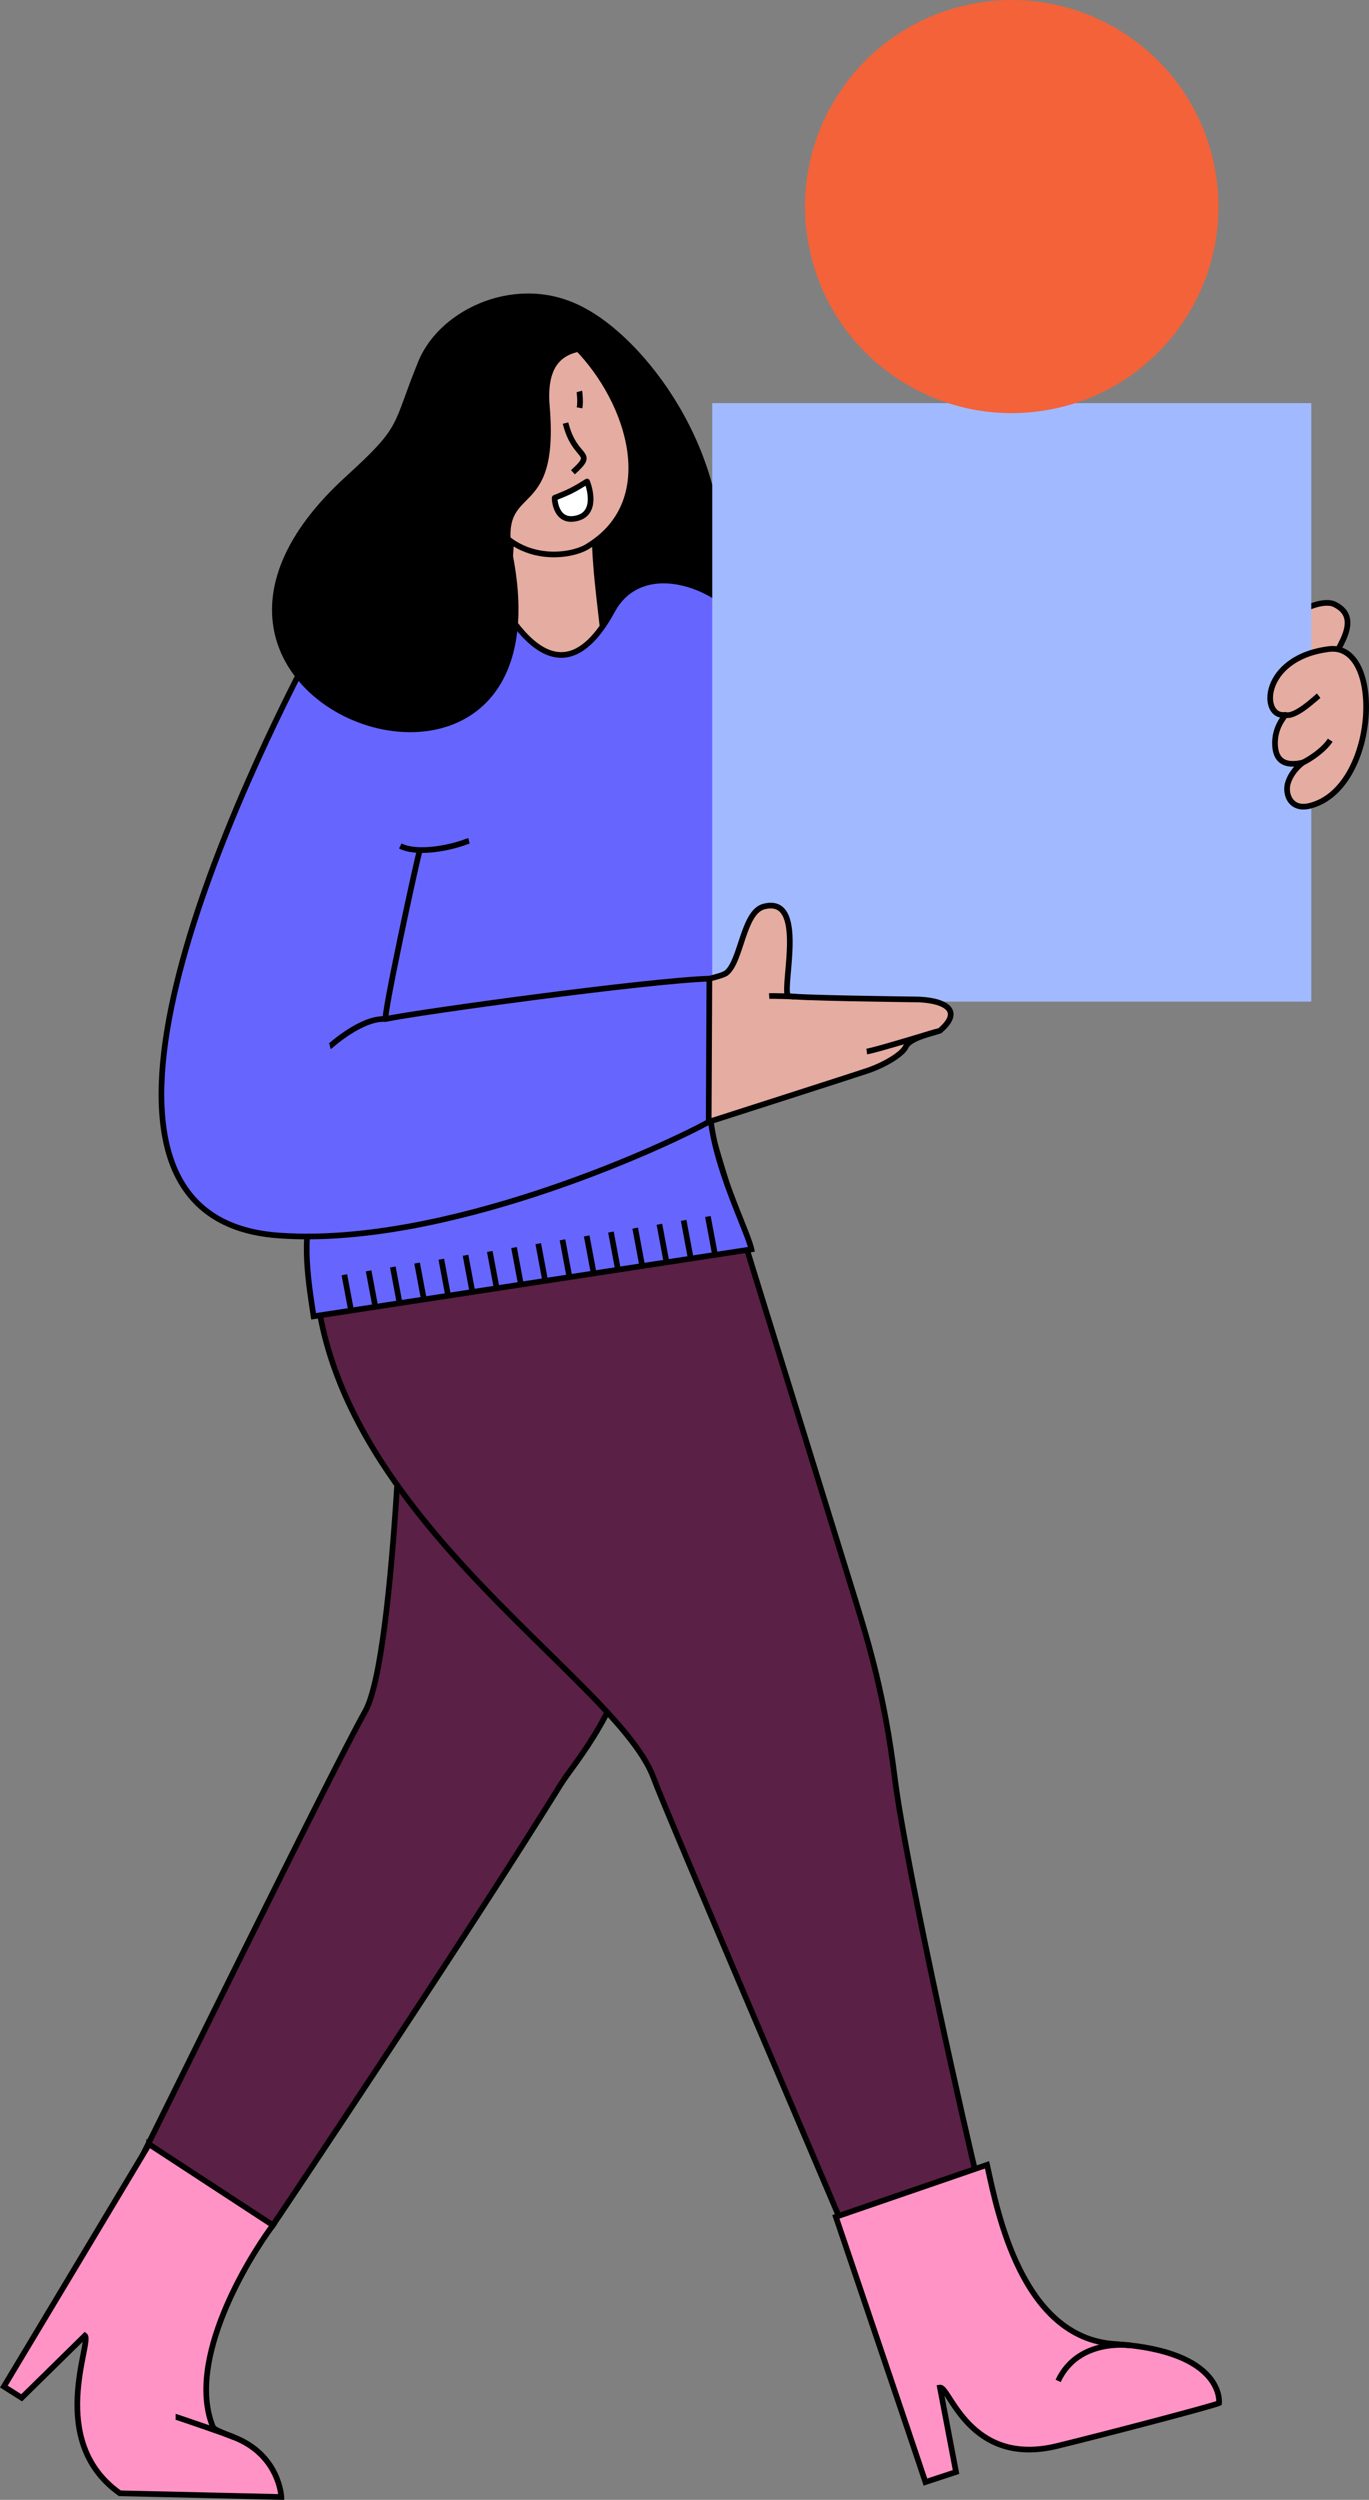 <svg width="298" height="544" viewBox="0 0 298 544" fill="none" xmlns="http://www.w3.org/2000/svg">
<rect x="0" y="0" width="298" height="544" fill="#808080" stroke="none"/>
<g clip-path="url(#clip0_48_1108)">
<path fill-rule="evenodd" clip-rule="evenodd" d="M126.803 66.796C140.04 73.404 159.549 98.029 157.008 126.681C155.828 139.967 133.751 140.793 126.423 144.46C119.279 131.164 134.469 82.386 127.843 77.484C125.318 75.621 118.534 72.773 117.805 70.345C116.82 67.068 120.406 63.601 126.809 66.796H126.803Z" fill="black"/>
<path fill-rule="evenodd" clip-rule="evenodd" d="M149.343 278.395C146.96 281.569 153.151 292.539 140.714 348.43C135.241 373.029 125.383 382.934 122.016 388.379C102.942 419.226 62.433 479.779 59.403 484.229L31.32 468.466C33.311 464.592 72.482 384.82 79.478 372.436C86.382 360.216 88.193 284.329 88.133 283.894C88.079 283.503 87.851 283.161 87.84 282.775C86.703 235.507 124.905 284.405 149.343 278.395Z" fill="#5B2045"/>
<path d="M93.228 262.459C95.301 261.283 97.772 261.129 100.462 261.594C103.15 262.059 106.121 263.152 109.252 264.55C112.386 265.95 115.719 267.672 119.125 269.41C122.537 271.151 126.028 272.91 129.507 274.401C136.49 277.394 143.296 279.247 149.195 277.796L150.874 277.384L149.837 278.765C149.632 279.038 149.489 279.433 149.412 280.095C149.334 280.76 149.33 281.628 149.356 282.804C149.406 285.14 149.569 288.579 149.416 293.662C149.11 303.834 147.542 320.589 141.317 348.564C135.814 373.295 125.864 383.332 122.541 388.703L122.541 388.703C103.46 419.562 62.945 480.124 59.914 484.576L59.595 485.044L30.499 468.713L30.771 468.184C32.743 464.347 71.938 384.527 78.94 372.133C79.754 370.692 80.523 368.248 81.231 365.009C81.936 361.788 82.57 357.84 83.139 353.429C84.276 344.608 85.147 333.978 85.801 323.706C86.455 313.437 86.891 303.534 87.16 296.171C87.295 292.49 87.388 289.444 87.445 287.306C87.473 286.237 87.493 285.395 87.505 284.814C87.511 284.523 87.514 284.299 87.516 284.144C87.517 284.067 87.518 284.009 87.518 283.969C87.518 283.964 87.517 283.96 87.517 283.956C87.498 283.846 87.458 283.734 87.389 283.54C87.324 283.359 87.231 283.094 87.223 282.792L87.222 282.79C87.079 276.85 87.552 272.37 88.563 269.081C89.576 265.786 91.148 263.638 93.228 262.459ZM100.251 262.81C97.716 262.372 95.569 262.55 93.838 263.531C92.115 264.508 90.697 266.342 89.744 269.443C88.788 272.551 88.316 276.882 88.457 282.758L88.464 282.825C88.475 282.897 88.503 282.987 88.552 283.125C88.601 283.263 88.683 283.475 88.728 283.708L88.745 283.81C88.752 283.857 88.752 283.906 88.752 283.907C88.752 283.925 88.752 283.946 88.752 283.969C88.752 284.016 88.752 284.08 88.751 284.159C88.749 284.318 88.745 284.547 88.74 284.839C88.728 285.423 88.708 286.268 88.679 287.339C88.622 289.481 88.529 292.531 88.394 296.216C88.125 303.587 87.688 313.501 87.033 323.785C86.379 334.067 85.506 344.727 84.364 353.586C83.793 358.015 83.153 362.003 82.437 365.273C81.726 368.525 80.927 371.126 80.016 372.74C73.229 384.753 36.129 460.252 32.136 468.216L59.209 483.413C64.047 476.253 102.928 418.075 121.49 388.055L121.655 387.793C125.208 382.228 134.753 372.38 140.111 348.297C146.323 320.381 147.878 303.705 148.182 293.625C148.333 288.583 148.172 285.191 148.121 282.831C148.096 281.659 148.096 280.712 148.185 279.952C148.214 279.702 148.254 279.466 148.308 279.242C142.288 280.296 135.603 278.357 129.02 275.535C125.498 274.026 121.974 272.249 118.563 270.508C115.144 268.764 111.846 267.059 108.749 265.676C105.649 264.292 102.788 263.248 100.251 262.81Z" fill="black"/>
<path fill-rule="evenodd" clip-rule="evenodd" d="M154.201 244.016C154.952 247.586 170.283 296.642 186.277 348.458C189.128 357.689 192.566 369.133 194.742 386.678C197.239 406.799 210.965 467.477 212.728 474.166L183.889 485.365C182.181 481.17 144.778 393.802 142.292 386.95C132.793 360.797 43.18 314.633 75.523 242.631L154.206 244.016H154.201Z" fill="#5B2045"/>
<path d="M154.217 243.4L154.212 244.014L154.805 243.89C154.986 244.748 156.072 248.446 157.871 254.376C159.663 260.285 162.15 268.37 165.112 277.963C171.037 297.146 178.871 322.371 186.867 348.276C189.722 357.521 193.173 369.004 195.355 386.602L195.48 387.573C198.273 408.564 211.592 467.433 213.325 474.009L213.466 474.541L183.546 486.16L183.317 485.597C181.626 481.444 144.203 394.025 141.712 387.16L141.6 386.863C140.412 383.775 138.077 380.359 134.897 376.591C131.621 372.708 127.484 368.496 122.869 363.931C113.651 354.814 102.539 344.312 92.74 332.375C73.131 308.491 58.646 278.695 74.96 242.378L75.126 242.007L154.217 243.4ZM75.921 243.254C60.155 278.772 74.274 307.938 93.694 331.593C103.442 343.467 114.493 353.91 123.738 363.054C128.355 367.62 132.526 371.867 135.841 375.796C139.151 379.718 141.647 383.366 142.872 386.74C145.284 393.386 180.632 475.982 184.228 484.572L211.994 473.789C209.754 464.911 196.575 406.462 194.13 386.754C191.96 369.261 188.534 357.858 185.687 348.639C177.689 322.728 169.86 297.518 163.933 278.327C160.97 268.733 158.483 260.646 156.69 254.734C155.127 249.581 154.08 246.048 153.712 244.624L75.921 243.254Z" fill="black"/>
<path fill-rule="evenodd" clip-rule="evenodd" d="M290.422 131.479C297.179 134.647 290.122 142.059 289.6 144.803C289.47 145.487 273.214 150.774 282.424 133.935C283.322 132.294 288.305 130.485 290.416 131.474L290.422 131.479Z" fill="#E5ACA1"/>
<path d="M288.358 130.595C289.133 130.539 289.91 130.596 290.552 130.86L290.678 130.915L290.776 130.961L290.787 130.972C292.544 131.823 293.492 132.994 293.818 134.369C294.14 135.73 293.827 137.18 293.318 138.519C292.807 139.864 292.063 141.188 291.439 142.309C291.122 142.877 290.839 143.389 290.618 143.842C290.421 144.246 290.292 144.568 290.23 144.816L290.207 144.918C290.18 145.057 290.115 145.157 290.074 145.211C290.03 145.269 289.983 145.314 289.945 145.347C289.871 145.411 289.786 145.466 289.708 145.511C289.548 145.604 289.342 145.7 289.108 145.794C288.636 145.985 287.996 146.191 287.27 146.362C285.835 146.699 283.968 146.921 282.366 146.54C281.557 146.347 280.784 145.993 280.178 145.392C279.564 144.784 279.159 143.962 279.029 142.909C278.773 140.847 279.566 137.874 281.883 133.64C282.185 133.087 282.776 132.597 283.431 132.194C284.105 131.78 284.923 131.412 285.772 131.132C286.621 130.853 287.52 130.656 288.358 130.595ZM290.104 132.011C289.714 131.844 289.147 131.775 288.448 131.825C287.73 131.877 286.932 132.05 286.158 132.304C285.385 132.559 284.657 132.889 284.078 133.244C283.481 133.611 283.113 133.963 282.966 134.231C280.678 138.415 280.048 141.097 280.254 142.758C280.354 143.566 280.651 144.123 281.047 144.516C281.451 144.916 281.997 145.184 282.652 145.34C283.98 145.656 285.626 145.481 286.987 145.161C287.66 145.003 288.239 144.815 288.645 144.651C288.822 144.58 288.955 144.517 289.045 144.468C289.143 144.1 289.312 143.703 289.507 143.303C289.745 142.813 290.046 142.271 290.359 141.709C290.994 140.57 291.69 139.327 292.163 138.081C292.639 136.829 292.855 135.659 292.617 134.654C292.388 133.689 291.714 132.767 290.159 132.038L290.104 132.011Z" fill="black"/>
<path fill-rule="evenodd" clip-rule="evenodd" d="M111.271 117.384C117.315 116.412 123.365 115.439 129.409 114.472C129.409 125.622 131.308 134.69 132.064 145.889C125.574 145.889 114.987 146.259 108.491 146.259C108.937 136.081 110.825 127.567 111.271 117.384Z" fill="#E5ACA1"/>
<path d="M130.027 114.472C130.027 120.012 130.499 125.04 131.067 130.094C131.635 135.141 132.301 140.23 132.681 145.848L132.725 146.506H132.064C129.637 146.506 126.632 146.558 123.48 146.623L117.107 146.759C113.95 146.824 110.933 146.875 108.491 146.875H107.846L107.874 146.232C108.099 141.115 108.685 136.418 109.269 131.747C109.852 127.071 110.433 122.42 110.655 117.357L110.676 116.855L111.173 116.775C117.217 115.803 123.267 114.83 129.312 113.862L130.027 113.748V114.472ZM111.864 117.913C111.624 122.839 111.058 127.382 110.494 131.9C109.935 136.376 109.38 140.828 109.139 145.64C112.288 145.629 116.273 145.544 120.267 145.458C124.25 145.371 128.242 145.286 131.401 145.274C131.018 139.953 130.388 135.106 129.84 130.231C129.294 125.382 128.834 120.52 128.795 115.195C123.153 116.098 117.506 117.005 111.864 117.913Z" fill="black"/>
<path fill-rule="evenodd" clip-rule="evenodd" d="M154.516 241.68C122.462 248.869 100.695 255.232 68.635 262.415C65.143 268.099 67.444 280.895 68.265 286.443L163.569 271.864C162.688 267.718 155.148 253.237 154.516 241.68Z" fill="#6666FF"/>
<path d="M155.133 241.647C155.443 247.326 157.457 253.762 159.528 259.337C160.562 262.12 161.602 264.669 162.446 266.797C163.279 268.9 163.94 270.638 164.173 271.736L164.309 272.375L67.746 287.146L67.655 286.533C67.247 283.776 66.459 279.152 66.216 274.512C66.094 272.19 66.107 269.845 66.376 267.71C66.644 265.582 67.171 263.619 68.109 262.092L68.246 261.87L68.5 261.813C84.521 258.224 97.971 254.839 111.427 251.452C124.883 248.064 138.345 244.675 154.381 241.078L155.093 240.919L155.133 241.647ZM153.949 242.44C138.239 245.974 124.988 249.31 111.729 252.648C98.346 256.016 84.956 259.385 69.032 262.957C68.3 264.247 67.844 265.932 67.601 267.864C67.345 269.901 67.329 272.167 67.449 274.448C67.672 278.693 68.355 282.922 68.783 285.739L162.801 271.357C162.513 270.372 161.982 268.978 161.298 267.251C160.46 265.137 159.41 262.566 158.37 259.766C156.378 254.404 154.392 248.129 153.949 242.44Z" fill="black"/>
<path fill-rule="evenodd" clip-rule="evenodd" d="M128.261 118.688C124.486 121.487 108.736 123.894 104.172 106.658C100.042 91.069 109.209 101.007 113.562 83.853C114.519 80.093 117.936 72.556 125.476 75.512C137.227 87.466 143.848 108.924 128.261 118.688Z" fill="#E5ACA1"/>
<path d="M120.418 74.442C121.859 74.08 123.495 74.148 125.332 74.8L125.701 74.938L125.824 74.986L125.917 75.08C131.868 81.134 136.534 89.603 137.731 97.832C138.932 106.084 136.642 114.156 128.605 119.2C127.552 119.971 125.768 120.664 123.649 121.021C121.5 121.383 118.949 121.409 116.367 120.785C111.161 119.528 105.913 115.647 103.575 106.816C102.54 102.91 102.3 100.48 102.682 98.794C103.082 97.031 104.143 96.162 105.334 95.336C106.52 94.514 107.859 93.713 109.199 92.071C110.536 90.433 111.892 87.926 112.963 83.702V83.701C113.455 81.772 114.584 78.83 116.606 76.736C117.624 75.681 118.885 74.825 120.418 74.442ZM125.128 76.041C123.399 75.386 121.943 75.331 120.718 75.638C119.459 75.953 118.392 76.662 117.495 77.592C115.684 79.467 114.627 82.174 114.16 84.005C113.056 88.357 111.634 91.04 110.157 92.85C108.682 94.657 107.172 95.562 106.038 96.349C104.91 97.131 104.18 97.772 103.887 99.067C103.576 100.438 103.738 102.612 104.768 106.5C106.994 114.905 111.903 118.438 116.657 119.586C119.055 120.165 121.436 120.143 123.444 119.805C125.467 119.464 127.055 118.814 127.893 118.193L127.913 118.178L127.933 118.166C135.47 113.445 137.659 105.912 136.509 98.01C135.362 90.124 130.882 81.933 125.128 76.041Z" fill="black"/>
<path fill-rule="evenodd" clip-rule="evenodd" d="M154.266 244.141C143.652 249.988 96.212 271.576 60.393 268.838C8.52 264.866 49.801 175.894 67.466 142.042C82.992 112.293 103.285 117.281 107.936 129.284C119.029 149.215 127.554 143.433 133.267 132.892C139.904 120.639 157.688 127.632 162.824 136.918L189.754 155.099C188.894 160.06 257.714 108.527 240.115 158.028C237.824 164.467 161.845 193.853 160.784 202.4C158.727 218.962 154.266 244.141 154.266 244.141Z" fill="#6666FF"/>
<path d="M91.701 119.394C99.566 118.388 106.055 122.781 108.494 129.017C111.242 133.949 113.807 137.245 116.173 139.27C118.537 141.294 120.668 142.022 122.579 141.899C124.5 141.776 126.317 140.786 128.03 139.134C129.743 137.482 131.312 135.204 132.724 132.598L132.888 132.302C134.61 129.279 137.021 127.406 139.761 126.463C142.578 125.494 145.707 125.519 148.749 126.227C154.754 127.625 160.591 131.726 163.29 136.488L190.371 154.772C190.751 154.672 191.336 154.438 192.127 154.062C193.87 153.235 196.399 151.834 199.435 150.15C205.484 146.793 213.489 142.344 220.978 139.29C224.722 137.763 228.365 136.574 231.588 136.048C234.795 135.524 237.687 135.641 239.85 136.846C242.065 138.08 243.38 140.372 243.585 143.857C243.788 147.317 242.907 152.017 240.697 158.234C240.493 158.808 239.941 159.392 239.254 159.966C238.541 160.564 237.58 161.231 236.419 161.956C234.097 163.407 230.918 165.126 227.183 167.025C219.711 170.824 209.953 175.374 200.253 179.98C190.545 184.591 180.893 189.259 173.605 193.306C169.959 195.33 166.923 197.188 164.773 198.797C163.697 199.602 162.861 200.331 162.284 200.975C161.693 201.635 161.439 202.133 161.396 202.476C160.367 210.769 158.736 221.214 157.363 229.581C156.677 233.765 156.054 237.432 155.604 240.053C155.379 241.363 155.196 242.412 155.07 243.133C155.007 243.494 154.958 243.773 154.925 243.962C154.908 244.056 154.896 244.128 154.887 244.176C154.883 244.2 154.88 244.218 154.878 244.231C154.876 244.237 154.875 244.241 154.875 244.244C154.875 244.246 154.875 244.247 154.874 244.248V244.249L154.823 244.539L154.565 244.682C149.222 247.625 134.673 254.498 116.974 260.295C99.285 266.089 78.377 270.831 60.346 269.453C53.77 268.949 48.621 267.094 44.706 264.129C40.789 261.162 38.151 257.117 36.544 252.306C33.341 242.714 34.221 230.025 37.25 216.51C43.313 189.456 58.083 158.689 66.918 141.757L67.285 141.062C75.014 126.591 83.948 120.386 91.701 119.394ZM107.361 129.506C105.135 123.763 99.164 119.684 91.858 120.618C84.543 121.553 75.728 127.546 68.013 142.328C59.184 159.248 44.48 189.893 38.455 216.78C35.439 230.236 34.622 242.651 37.716 251.915C39.258 256.533 41.767 260.355 45.452 263.146C49.14 265.939 54.048 267.733 60.44 268.223L61.276 268.282C78.874 269.436 99.225 264.81 116.589 259.123C133.939 253.44 148.235 246.721 153.709 243.742C153.742 243.554 153.791 243.278 153.854 242.921C153.98 242.201 154.162 241.153 154.387 239.844C154.837 237.226 155.459 233.562 156.145 229.381C157.517 221.018 159.144 210.592 160.171 202.324C160.261 201.598 160.725 200.865 161.365 200.152C162.018 199.424 162.926 198.639 164.033 197.81C166.25 196.15 169.343 194.26 173.005 192.227C180.333 188.159 190.018 183.475 199.723 178.867C209.438 174.253 219.17 169.715 226.622 165.926C230.349 164.031 233.489 162.332 235.764 160.91C236.903 160.198 237.81 159.566 238.462 159.021C239.14 158.453 239.45 158.053 239.533 157.822C241.722 151.664 242.541 147.146 242.352 143.93C242.165 140.74 240.998 138.898 239.249 137.924C237.449 136.922 234.896 136.757 231.787 137.265C228.695 137.769 225.15 138.921 221.445 140.432C214.037 143.453 206.097 147.864 200.035 151.228C197.015 152.903 194.445 154.328 192.658 155.176C191.777 155.595 191.029 155.9 190.495 156.01C190.256 156.059 189.909 156.104 189.608 155.961C189.427 155.876 189.272 155.727 189.189 155.518C189.18 155.494 189.172 155.47 189.165 155.446L162.478 137.429L162.355 137.346L162.284 137.217C159.813 132.749 154.242 128.772 148.468 127.428C145.592 126.759 142.709 126.753 140.164 127.629C137.631 128.5 135.396 130.256 133.81 133.185C132.366 135.85 130.726 138.248 128.888 140.021C127.049 141.795 124.97 142.982 122.659 143.13C120.338 143.279 117.901 142.375 115.369 140.207C112.843 138.044 110.188 134.599 107.397 129.583L107.376 129.546L107.361 129.506Z" fill="black"/>
<path d="M123.703 91.921C124.2 93.923 124.858 95.268 125.476 96.231C126.121 97.236 126.667 97.764 127.13 98.373C127.344 98.654 127.549 98.969 127.642 99.334C127.741 99.726 127.697 100.115 127.522 100.513C127.356 100.89 127.072 101.278 126.69 101.702C126.303 102.131 125.788 102.629 125.129 103.225L124.3 102.31C124.948 101.724 125.427 101.259 125.771 100.877C126.119 100.49 126.303 100.217 126.392 100.016C126.471 99.836 126.468 99.728 126.445 99.637C126.415 99.519 126.333 99.365 126.147 99.12C125.811 98.679 125.103 97.935 124.436 96.897C123.744 95.818 123.033 94.349 122.505 92.217L123.703 91.921Z" fill="black"/>
<path fill-rule="evenodd" clip-rule="evenodd" d="M111.614 120.748C108.421 104.474 121.858 114.314 119.655 88.45C118.621 76.333 125.617 76.914 128.338 75.941C128.691 75.816 131.765 76.496 131.678 76.05C130.802 71.426 130.47 68.736 126.809 66.796C112.816 59.39 95.804 67.025 91.055 78.653C85.185 93.025 87.736 92.362 75.3 103.691C20.238 153.839 125.302 190.522 111.619 120.748H111.614Z" fill="black"/>
<path d="M91.917 185.419C91.862 185.576 91.694 186.254 91.431 187.383C91.174 188.491 90.837 189.988 90.449 191.743C89.674 195.252 88.699 199.783 87.765 204.26C86.83 208.737 85.938 213.157 85.327 216.445C85.022 218.09 84.788 219.445 84.656 220.379C84.622 220.617 84.594 220.823 84.575 220.997C88.9 220.169 102.284 218.214 116.437 216.371C131.525 214.406 147.57 212.56 154.535 212.341L154.574 213.574C147.682 213.79 131.703 215.627 116.597 217.594C101.49 219.561 87.339 221.647 84.103 222.352C83.954 222.384 83.788 222.364 83.641 222.278C83.511 222.201 83.439 222.097 83.403 222.033C83.336 221.914 83.318 221.796 83.311 221.746C83.295 221.624 83.297 221.482 83.305 221.351C83.319 221.074 83.365 220.682 83.433 220.205C83.569 219.244 83.807 217.869 84.113 216.22C84.726 212.918 85.621 208.488 86.556 204.008C87.491 199.527 88.468 194.991 89.244 191.477C89.632 189.721 89.97 188.218 90.228 187.105C90.481 186.014 90.668 185.252 90.748 185.018L91.917 185.419Z" fill="black"/>
<path d="M126.709 85.023C126.738 85.133 126.766 85.359 126.789 85.588C126.814 85.844 126.841 86.177 126.858 86.543C126.892 87.262 126.894 88.161 126.77 88.861L125.554 88.647C125.653 88.086 125.657 87.3 125.624 86.6C125.608 86.257 125.583 85.946 125.56 85.71C125.534 85.45 125.514 85.337 125.516 85.345L126.709 85.023Z" fill="black"/>
<path d="M285.433 87.727H155.039V217.962H285.433V87.727Z" fill="#A1BAFF"/>
<path fill-rule="evenodd" clip-rule="evenodd" d="M289.285 141.243C274.449 143.113 274.367 156.3 279.731 155.561C280.101 155.512 277.572 157.686 277.533 161.582C277.49 166.037 280.177 166.711 283.556 165.961C283.686 165.934 281.32 167.412 280.373 170.308C279.612 172.65 280.841 176.459 285.183 175.345C299.953 171.553 301.291 139.727 289.285 141.243Z" fill="#E5ACA1"/>
<path d="M289.207 140.632C290.852 140.424 292.296 140.788 293.508 141.607C294.708 142.419 295.646 143.653 296.345 145.136C297.738 148.096 298.236 152.169 297.89 156.354C297.544 160.548 296.346 164.926 294.278 168.512C292.21 172.097 289.239 174.941 285.336 175.943C284.162 176.244 283.147 176.225 282.298 175.943C281.444 175.66 280.801 175.125 280.354 174.47C279.477 173.185 279.355 171.444 279.786 170.118V170.117C280.25 168.698 281.028 167.601 281.717 166.835C280.701 166.872 279.748 166.719 278.951 166.257C277.593 165.469 276.893 163.919 276.916 161.576C276.936 159.491 277.624 157.87 278.25 156.784C278.389 156.544 278.525 156.33 278.65 156.143C278.3 156.072 277.972 155.944 277.672 155.762C277.064 155.392 276.609 154.823 276.31 154.149C275.717 152.81 275.71 151.004 276.35 149.177C277.645 145.481 281.599 141.59 289.207 140.632ZM292.815 142.629C291.86 141.983 290.719 141.684 289.362 141.855H289.362C282.134 142.766 278.63 146.404 277.516 149.584C276.951 151.195 277.003 152.665 277.44 153.649C277.656 154.137 277.959 154.492 278.315 154.708C278.666 154.922 279.106 155.025 279.647 154.95L279.65 154.95C279.703 154.943 279.852 154.928 280.017 155.003C280.237 155.105 280.356 155.307 280.381 155.501C280.399 155.648 280.362 155.764 280.347 155.808C280.328 155.863 280.304 155.91 280.287 155.94C280.23 156.046 280.132 156.181 280.05 156.294C279.865 156.552 279.599 156.918 279.32 157.4C278.765 158.363 278.169 159.776 278.151 161.588C278.13 163.7 278.752 164.715 279.572 165.191C280.451 165.701 281.769 165.726 283.422 165.359L283.426 165.358L283.43 165.358C283.451 165.353 283.488 165.347 283.534 165.345C283.573 165.343 283.666 165.343 283.775 165.383C283.903 165.431 284.066 165.543 284.142 165.753C284.207 165.934 284.169 166.088 284.148 166.153C284.109 166.275 284.039 166.354 284.032 166.362C284.011 166.388 283.991 166.408 283.981 166.417C283.947 166.451 283.904 166.485 283.882 166.502C283.821 166.552 283.745 166.611 283.64 166.698C283.434 166.867 283.141 167.123 282.816 167.464C282.163 168.149 281.397 169.165 280.96 170.5C280.63 171.515 280.742 172.849 281.374 173.775C281.682 174.226 282.113 174.582 282.687 174.772C283.265 174.964 284.032 175.004 285.029 174.748C288.511 173.854 291.246 171.297 293.208 167.896C295.17 164.495 296.326 160.3 296.66 156.253C296.994 152.198 296.498 148.361 295.227 145.662C294.594 144.316 293.782 143.282 292.815 142.629Z" fill="black"/>
<path d="M287.424 151.89L287.307 151.981C286.573 152.613 285.246 153.802 283.856 154.752C283.156 155.23 282.415 155.666 281.704 155.941C281.007 156.212 280.244 156.365 279.553 156.15L279.921 154.973C280.214 155.064 280.655 155.025 281.257 154.792C281.843 154.564 282.495 154.187 283.158 153.734C284.485 152.827 285.756 151.688 286.515 151.035L286.526 151.026L286.537 151.017L286.663 150.919L287.424 151.89Z" fill="black"/>
<path d="M290.076 161.41C289.333 162.564 288.082 163.736 286.764 164.712C285.443 165.692 283.996 166.519 282.82 166.958L282.388 165.802C283.426 165.415 284.77 164.654 286.029 163.722C287.291 162.786 288.409 161.719 289.037 160.743L290.076 161.41Z" fill="black"/>
<path fill-rule="evenodd" clip-rule="evenodd" d="M154.266 244.141L154.413 213.001C155.327 212.713 157.525 212.208 158.123 211.724C161.377 209.105 161.714 198.46 166.279 197.276C175.5 194.88 170.391 213.707 171.452 216.68C171.626 217.174 199.089 217.484 199.089 217.484C204.769 217.484 210.171 219.467 204.633 224.26C204.328 224.526 198.083 225.694 197.174 227.764C196.462 229.389 192.577 231.715 188.943 232.953C185.749 234.046 154.283 244.12 154.261 244.141H154.266Z" fill="#E5ACA1"/>
<path d="M166.123 196.679C167.362 196.357 168.431 196.374 169.33 196.726C170.235 197.08 170.895 197.744 171.365 198.575C172.285 200.2 172.539 202.565 172.543 204.964C172.547 207.387 172.293 209.977 172.108 212.11C172.015 213.184 171.94 214.137 171.921 214.91C171.907 215.467 171.925 215.883 171.966 216.17C172.153 216.192 172.41 216.218 172.735 216.241C173.491 216.296 174.57 216.349 175.868 216.398C178.461 216.496 181.906 216.581 185.348 216.65C188.79 216.72 192.227 216.774 194.804 216.811C196.092 216.83 197.165 216.844 197.916 216.853C198.292 216.858 198.587 216.861 198.788 216.864C198.889 216.865 198.966 216.866 199.018 216.866C199.043 216.867 199.063 216.867 199.076 216.867H199.095C200.546 216.867 201.991 216.994 203.26 217.265C204.517 217.535 205.661 217.958 206.454 218.593C207.28 219.254 207.748 220.173 207.506 221.308C207.28 222.366 206.455 223.498 205.039 224.723C204.966 224.787 204.891 224.825 204.857 224.842C204.813 224.863 204.768 224.882 204.727 224.897C204.646 224.928 204.547 224.959 204.443 224.991C204.232 225.056 203.95 225.134 203.633 225.222C202.99 225.402 202.168 225.633 201.329 225.919C200.488 226.206 199.653 226.54 198.984 226.918C198.289 227.309 197.882 227.687 197.74 228.012C197.509 228.538 197.055 229.059 196.51 229.546C195.955 230.042 195.258 230.545 194.48 231.027C192.925 231.992 191.002 232.903 189.142 233.537L189.142 233.537C187.535 234.086 178.863 236.881 170.601 239.536C166.467 240.865 162.432 242.16 159.429 243.125C157.928 243.607 156.684 244.007 155.816 244.286C155.425 244.412 155.109 244.513 154.881 244.587L154.881 244.758H152.77L153.65 243.879L153.798 212.548L154.227 212.413C154.468 212.337 154.789 212.248 155.129 212.154C155.474 212.058 155.846 211.955 156.208 211.845C156.571 211.736 156.912 211.624 157.193 211.513C157.491 211.396 157.664 211.302 157.735 211.245L157.736 211.244C158.416 210.696 158.999 209.672 159.556 208.297C160.107 206.934 160.584 205.36 161.124 203.764C161.656 202.195 162.245 200.615 163.007 199.347C163.766 198.083 164.754 197.034 166.123 196.679ZM168.88 197.874C168.289 197.643 167.5 197.596 166.434 197.873C165.521 198.11 164.755 198.836 164.066 199.982C163.379 201.125 162.825 202.593 162.294 204.159C161.773 205.7 161.27 207.352 160.701 208.759C160.137 210.154 159.457 211.442 158.511 212.204C158.283 212.388 157.957 212.539 157.646 212.661C157.319 212.79 156.941 212.913 156.565 213.026C156.188 213.14 155.802 213.247 155.459 213.342C155.305 213.385 155.16 213.425 155.028 213.462L154.887 243.289C155.049 243.237 155.233 243.178 155.437 243.112C156.306 242.832 157.55 242.433 159.051 241.95C162.054 240.986 166.089 239.691 170.223 238.362C178.496 235.703 187.153 232.914 188.743 232.37H188.744C190.518 231.765 192.355 230.894 193.828 229.98C194.565 229.523 195.2 229.062 195.687 228.627C196.184 228.182 196.483 227.803 196.609 227.517C196.921 226.806 197.635 226.262 198.376 225.844C199.143 225.412 200.059 225.049 200.93 224.752C201.805 224.453 202.658 224.214 203.3 224.035C203.626 223.944 203.889 223.871 204.082 223.812C204.172 223.784 204.237 223.762 204.281 223.746C205.595 222.598 206.159 221.703 206.298 221.05C206.423 220.465 206.224 219.99 205.682 219.556C205.107 219.096 204.181 218.724 203.001 218.471C201.835 218.222 200.476 218.101 199.089 218.101H199.082L199.089 217.484C199.082 218.094 199.083 218.101 199.082 218.101H199.077C199.074 218.101 199.069 218.1 199.062 218.1C199.049 218.1 199.029 218.1 199.003 218.1C198.951 218.099 198.874 218.098 198.773 218.097C198.572 218.094 198.277 218.091 197.901 218.086C197.149 218.077 196.076 218.063 194.787 218.044C192.208 218.008 188.769 217.953 185.323 217.884C181.879 217.814 178.425 217.729 175.821 217.63C174.52 217.581 173.423 217.528 172.645 217.471C172.258 217.443 171.937 217.413 171.706 217.381C171.593 217.365 171.482 217.346 171.389 217.322C171.345 217.31 171.279 217.29 171.212 217.258C171.178 217.242 171.124 217.213 171.068 217.167C171.016 217.124 170.922 217.034 170.87 216.884C170.695 216.391 170.667 215.664 170.686 214.879C170.707 214.063 170.785 213.075 170.878 212.004C171.064 209.845 171.312 207.321 171.308 204.966C171.304 202.586 171.04 200.507 170.291 199.182C169.927 198.54 169.464 198.103 168.88 197.874ZM172.034 216.473L172.035 216.475C172.034 216.473 172.033 216.471 172.033 216.469L172.034 216.473Z" fill="black"/>
<path d="M167.384 216.141C167.84 216.105 169.101 216.125 170.289 216.157C171.491 216.189 172.695 216.237 173.067 216.266L172.972 217.496C172.636 217.47 171.463 217.423 170.256 217.39C169.036 217.357 167.856 217.341 167.48 217.37L167.384 216.141Z" fill="black"/>
<path d="M203.854 223.923L203.735 225.151C203.808 225.158 203.866 225.149 203.867 225.149C203.882 225.147 203.893 225.145 203.895 225.144C203.9 225.143 203.899 225.144 203.887 225.146C203.866 225.151 203.831 225.161 203.779 225.175C203.677 225.203 203.529 225.245 203.339 225.3C202.959 225.411 202.422 225.57 201.775 225.762C200.483 226.147 198.754 226.665 196.979 227.189C195.204 227.713 193.379 228.245 191.889 228.659C190.429 229.064 189.225 229.375 188.742 229.431L188.6 228.206C188.963 228.164 190.051 227.889 191.559 227.47C193.038 227.06 194.856 226.53 196.629 226.006C198.402 225.483 200.127 224.966 201.422 224.58C202.069 224.387 202.609 224.227 202.994 224.116C203.185 224.06 203.341 224.016 203.453 223.985C203.508 223.97 203.557 223.957 203.596 223.948C203.615 223.943 203.638 223.938 203.661 223.933C203.672 223.931 203.69 223.928 203.711 223.925C203.718 223.924 203.779 223.915 203.854 223.923Z" fill="black"/>
<path fill-rule="evenodd" clip-rule="evenodd" d="M120.754 108.326C124.197 106.973 125.024 106.495 127.783 104.783C127.815 104.762 130.829 112.255 124.78 112.912C120.835 113.342 120.678 108.359 120.754 108.326Z" fill="white"/>
<path d="M127.457 104.261C127.78 104.058 128.076 104.237 128.124 104.269C128.201 104.32 128.247 104.376 128.26 104.391C128.293 104.431 128.314 104.467 128.319 104.476C128.334 104.502 128.346 104.527 128.352 104.538C128.365 104.565 128.378 104.596 128.391 104.627C128.418 104.692 128.452 104.781 128.492 104.89C128.571 105.109 128.673 105.418 128.774 105.79C128.975 106.53 129.179 107.543 129.179 108.593C129.18 109.637 128.98 110.78 128.309 111.72C127.621 112.682 126.502 113.346 124.847 113.526C123.72 113.648 122.816 113.384 122.116 112.882C121.429 112.39 120.983 111.701 120.693 111.039C120.403 110.376 120.256 109.705 120.185 109.203C120.149 108.951 120.132 108.733 120.126 108.571C120.124 108.492 120.123 108.417 120.127 108.355C120.128 108.326 120.131 108.283 120.139 108.237C120.142 108.217 120.151 108.172 120.171 108.118C120.18 108.092 120.2 108.043 120.237 107.988C120.268 107.941 120.351 107.827 120.51 107.759L120.519 107.755L120.528 107.752C123.931 106.415 124.724 105.955 127.457 104.26V104.261ZM127.463 105.706C125.263 107.061 124.266 107.597 121.374 108.744C121.382 108.828 121.393 108.925 121.408 109.031C121.468 109.458 121.592 110.013 121.825 110.546C122.058 111.079 122.386 111.558 122.836 111.88C123.272 112.193 123.867 112.391 124.713 112.299L124.962 112.267C126.178 112.085 126.883 111.591 127.303 111.003C127.767 110.354 127.945 109.502 127.945 108.593C127.944 107.691 127.767 106.793 127.582 106.113C127.542 105.965 127.501 105.828 127.463 105.706Z" fill="black"/>
<path fill-rule="evenodd" clip-rule="evenodd" d="M181.947 482.415L214.861 471.091C216.999 480.763 222.238 508.773 242.65 510.077C266.702 511.61 265.358 522.939 265.358 522.939C264.134 523.537 241.132 529.579 230.121 532.274C211.014 536.953 206.689 519.244 204.611 519.57L208.104 537.936L201.445 540.126C200.476 537.099 181.947 482.415 181.947 482.415Z" fill="#FF93C6"/>
<path d="M215.464 470.957C216.537 475.815 218.368 485.155 222.456 493.449C226.548 501.748 232.813 508.831 242.689 509.462L243.253 509.5C254.981 510.335 260.709 513.529 263.486 516.675C264.897 518.272 265.523 519.832 265.794 521.007C265.929 521.593 265.975 522.081 265.986 522.429C265.992 522.603 265.989 522.742 265.984 522.841C265.982 522.89 265.979 522.929 265.977 522.958C265.975 522.972 265.974 522.984 265.973 522.993C265.973 522.997 265.972 523.001 265.972 523.004C265.972 523.006 265.972 523.007 265.972 523.008L265.971 523.01L265.358 522.939L265.971 523.012L265.931 523.345L265.629 523.493C265.507 523.552 265.304 523.624 265.073 523.699C264.827 523.779 264.506 523.878 264.12 523.992C263.347 524.221 262.301 524.518 261.049 524.865C258.545 525.559 255.209 526.455 251.568 527.416C244.286 529.339 235.779 531.524 230.268 532.873C225.394 534.066 221.425 533.84 218.179 532.804C214.936 531.77 212.456 529.939 210.539 527.986C208.627 526.036 207.265 523.952 206.268 522.41C206.012 522.013 205.784 521.66 205.579 521.354L208.812 538.353L208.297 538.522L201.046 540.906L200.857 540.313C200.374 538.807 195.503 524.387 190.747 510.333C188.371 503.308 186.024 496.378 184.272 491.204C183.396 488.617 182.668 486.469 182.16 484.968C181.905 484.217 181.706 483.628 181.57 483.227C181.502 483.026 181.45 482.873 181.415 482.769C181.397 482.718 181.384 482.678 181.375 482.652C181.371 482.639 181.367 482.629 181.365 482.622C181.364 482.619 181.363 482.616 181.363 482.614C181.363 482.614 181.362 482.613 181.362 482.613C181.362 482.612 181.368 482.61 181.947 482.414L181.362 482.613L181.165 482.031L215.314 470.282L215.464 470.957ZM182.728 482.797C182.732 482.809 182.736 482.82 182.74 482.831C182.876 483.233 183.075 483.822 183.33 484.572C183.838 486.074 184.566 488.222 185.442 490.808C187.194 495.982 189.541 502.913 191.918 509.938C196.296 522.878 200.779 536.15 201.838 539.347L207.396 537.519L203.885 519.059L204.516 518.961C204.879 518.904 205.185 519.058 205.396 519.214C205.612 519.372 205.814 519.593 206.003 519.83C206.382 520.304 206.817 520.984 207.306 521.741C208.302 523.281 209.605 525.271 211.421 527.122C213.234 528.97 215.548 530.67 218.555 531.63C221.558 532.588 225.294 532.821 229.974 531.675C235.474 530.329 243.974 528.145 251.252 526.224C254.891 525.263 258.222 524.368 260.719 523.677C261.968 523.331 263.006 523.036 263.769 522.81C264.15 522.697 264.459 522.602 264.69 522.527C264.711 522.52 264.732 522.511 264.751 522.505C264.751 522.493 264.752 522.481 264.751 522.469C264.742 522.191 264.705 521.783 264.59 521.283C264.361 520.286 263.821 518.918 262.56 517.491C260.041 514.639 254.553 511.454 242.611 510.693C232.075 510.02 225.515 502.445 221.349 493.994C217.368 485.918 215.492 476.889 214.405 471.899L182.728 482.797Z" fill="black"/>
<path fill-rule="evenodd" clip-rule="evenodd" d="M32.452 466.619L59.403 484.235C54.077 491.391 40.384 513.62 46.373 528.188C46.586 528.704 49.001 529.628 50.9 530.367C60.867 534.225 61.236 543.375 61.236 543.375L26.086 542.566C10.032 531.204 20.086 509.626 18.475 508.268L4.717 521.787L0.843 519.342C2.503 516.631 32.452 466.624 32.452 466.624V466.619Z" fill="#FF93C6"/>
<path d="M60.29 484.077L59.898 484.603C57.258 488.15 52.533 495.451 49.218 503.663C45.897 511.887 44.056 520.865 46.926 527.906C46.932 527.912 46.939 527.92 46.95 527.929C47.004 527.975 47.092 528.037 47.22 528.113C47.475 528.265 47.83 528.44 48.257 528.631C49.107 529.011 50.167 529.42 51.122 529.792C56.274 531.786 58.967 535.162 60.362 538.05C61.057 539.489 61.429 540.803 61.627 541.76C61.727 542.239 61.783 542.63 61.814 542.904C61.83 543.041 61.84 543.149 61.846 543.225C61.849 543.263 61.85 543.292 61.852 543.313C61.852 543.324 61.853 543.332 61.853 543.338V543.35C61.85 543.35 61.808 543.352 61.236 543.375L61.854 543.35L61.88 544.007L25.884 543.178L25.73 543.069C17.46 537.216 15.937 528.727 16.247 521.639C16.402 518.096 17.015 514.877 17.48 512.485C17.713 511.287 17.903 510.322 17.99 509.609L4.801 522.57L-0.001 519.539L0.316 519.021C1.144 517.668 9.044 504.492 16.74 491.649C20.587 485.229 24.383 478.894 27.216 474.163C28.633 471.798 29.81 469.834 30.632 468.462C31.043 467.775 31.365 467.237 31.585 466.87C31.694 466.688 31.777 466.549 31.834 466.454V465.478L60.29 484.077ZM32.645 467.503C32.425 467.87 32.102 468.408 31.691 469.095C30.869 470.467 29.693 472.432 28.276 474.797C25.442 479.527 21.647 485.863 17.8 492.283C10.7 504.13 3.418 516.272 1.684 519.143L4.632 521.004L18.444 507.434L18.874 507.797C19.177 508.053 19.245 508.442 19.265 508.703C19.289 509.001 19.265 509.356 19.219 509.74C19.127 510.51 18.922 511.536 18.692 512.72C18.227 515.111 17.632 518.25 17.481 521.692C17.183 528.528 18.64 536.448 26.293 541.953L60.547 542.742C60.517 542.538 60.477 542.291 60.418 542.01C60.236 541.131 59.892 539.917 59.249 538.586C57.968 535.934 55.492 532.806 50.676 530.942H50.675C49.732 530.575 48.637 530.152 47.752 529.757C47.31 529.56 46.903 529.361 46.586 529.172C46.428 529.077 46.278 528.976 46.152 528.87C46.039 528.775 45.886 528.626 45.802 528.422C42.71 520.902 44.72 511.504 48.072 503.201C51.281 495.255 55.781 488.165 58.52 484.395L32.653 467.488C32.65 467.493 32.648 467.498 32.645 467.503Z" fill="black"/>
<path d="M38.229 525.295C38.311 525.3 38.399 525.318 38.408 525.321C38.411 525.322 38.415 525.323 38.417 525.324C38.42 525.325 38.423 525.326 38.424 525.326C38.427 525.327 38.43 525.328 38.433 525.329C38.44 525.331 38.448 525.334 38.459 525.338C38.481 525.345 38.514 525.356 38.556 525.37C38.64 525.398 38.763 525.44 38.92 525.494C39.234 525.6 39.684 525.752 40.227 525.937C41.313 526.307 42.776 526.807 44.278 527.325C47.257 528.353 50.469 529.48 51.161 529.802L50.9 530.362L50.638 530.92C50.023 530.634 46.904 529.536 43.875 528.491C42.374 527.973 40.914 527.474 39.828 527.105C39.286 526.92 38.837 526.768 38.524 526.662C38.367 526.608 38.244 526.567 38.16 526.539C38.118 526.525 38.087 526.514 38.066 526.507L38.042 526.499C38.044 526.5 38.048 526.501 38.051 526.502C38.061 526.504 38.148 526.522 38.229 526.528V525.295Z" fill="black"/>
<path d="M79.633 221.946C81.062 221.391 82.573 221.037 84.01 221.139L83.922 222.37C82.735 222.285 81.418 222.577 80.081 223.096C78.749 223.613 77.435 224.342 76.268 225.092C75.103 225.841 74.096 226.603 73.378 227.178C73.02 227.465 72.734 227.705 72.538 227.874C72.441 227.958 72.365 228.024 72.313 228.069C72.288 228.091 72.266 228.111 72.252 228.123C72.245 228.129 72.237 228.136 72.23 228.142C72.227 228.145 72.22 228.151 72.212 228.157C72.208 228.16 72.199 228.168 72.186 228.177C72.179 228.182 72.16 228.194 72.148 228.202C72.125 228.215 72.039 228.256 71.973 228.276L71.674 227.079C71.608 227.099 71.522 227.139 71.499 227.153C71.487 227.16 71.468 227.173 71.462 227.177C71.45 227.186 71.441 227.193 71.439 227.195C71.435 227.198 71.432 227.2 71.431 227.201C71.433 227.2 71.436 227.198 71.439 227.195C71.452 227.183 71.471 227.167 71.498 227.142C71.552 227.095 71.631 227.026 71.734 226.938C71.938 226.763 72.234 226.513 72.605 226.216C73.346 225.622 74.389 224.833 75.6 224.055C76.81 223.278 78.2 222.504 79.633 221.946Z" fill="black"/>
<path d="M102.227 183.597L101.917 183.668C100.028 184.411 97.253 185.14 94.484 185.451C91.723 185.76 88.833 185.67 86.852 184.635L87.424 183.542C89.061 184.397 91.633 184.529 94.347 184.225C97.032 183.924 99.723 183.211 101.506 182.504L101.55 182.487L101.596 182.477L101.949 182.395L102.227 183.597Z" fill="black"/>
<path d="M77.131 285.628L76.524 285.742L75.917 285.855L74.356 277.509L75.569 277.283L77.131 285.628Z" fill="black"/>
<path d="M82.402 284.781L81.796 284.894L81.188 285.007L79.632 276.661L80.847 276.435L82.402 284.781Z" fill="black"/>
<path d="M87.679 283.939L87.073 284.052L86.465 284.165L84.904 275.819L86.118 275.593L87.679 283.939Z" fill="black"/>
<path d="M92.957 283.091L92.35 283.204L91.743 283.318L90.182 274.971L91.395 274.745L92.957 283.091Z" fill="black"/>
<path d="M98.228 282.249L97.622 282.362L97.014 282.475L95.458 274.129L96.673 273.903L98.228 282.249Z" fill="black"/>
<path d="M103.505 281.401L102.899 281.515L102.291 281.628L100.73 273.281L101.944 273.055L103.505 281.401Z" fill="black"/>
<path d="M108.783 280.559L108.176 280.672L107.569 280.785L106.008 272.439L107.221 272.213L108.783 280.559Z" fill="black"/>
<path d="M114.054 279.711L112.84 279.937L111.284 271.597L112.499 271.371L114.054 279.711Z" fill="black"/>
<path d="M119.331 278.869L118.725 278.983L118.117 279.096L116.556 270.749L117.77 270.523L119.331 278.869Z" fill="black"/>
<path d="M124.603 278.022L123.389 278.247L121.833 269.907L123.048 269.681L124.603 278.022Z" fill="black"/>
<path d="M129.88 277.179L129.273 277.293L128.666 277.406L127.105 269.059L128.319 268.833L129.88 277.179Z" fill="black"/>
<path d="M135.157 276.337L134.551 276.45L133.943 276.563L132.382 268.217L133.596 267.991L135.157 276.337Z" fill="black"/>
<path d="M140.429 275.49L139.822 275.603L139.215 275.715L137.659 267.369L138.873 267.143L140.429 275.49Z" fill="black"/>
<path d="M145.706 274.647L145.099 274.761L144.492 274.874L142.931 266.527L144.145 266.301L145.706 274.647Z" fill="black"/>
<path d="M150.978 273.8L150.371 273.913L149.764 274.025L148.208 265.68L149.422 265.453L150.978 273.8Z" fill="black"/>
<path d="M156.255 272.958L155.648 273.071L155.041 273.183L153.485 264.837L154.699 264.611L156.255 272.958Z" fill="black"/>
<path d="M230.569 88.693C254.756 82.991 269.735 58.786 264.026 34.629C258.318 10.472 234.083 -4.489 209.896 1.212C185.71 6.914 170.73 31.119 176.439 55.276C182.148 79.433 206.382 94.394 230.569 88.693Z" fill="#F36239"/>
<path fill-rule="evenodd" clip-rule="evenodd" d="M246.121 510.409C246.121 510.409 234.745 508.648 230.333 518.108L246.121 510.409Z" fill="#FF93C6"/>
<path d="M244.284 509.665C244.87 509.674 245.347 509.707 245.681 509.738C245.848 509.753 245.979 509.768 246.069 509.78C246.114 509.785 246.15 509.79 246.174 509.793C246.187 509.795 246.196 509.797 246.203 509.798C246.206 509.798 246.209 509.798 246.212 509.799C246.212 509.799 246.213 509.799 246.214 509.799H246.215L246.027 511.019C246.026 511.018 246.024 511.018 246.022 511.018C246.018 511.017 246.012 511.016 246.002 511.015C245.983 511.012 245.954 511.008 245.915 511.003C245.837 510.993 245.719 510.98 245.567 510.966C245.261 510.938 244.815 510.906 244.265 510.898C243.163 510.881 241.653 510.955 240.014 511.314C236.739 512.03 232.993 513.867 230.893 518.369L229.773 517.848C232.086 512.889 236.233 510.877 239.75 510.109C241.505 509.725 243.115 509.647 244.284 509.665Z" fill="black"/>
</g>
<defs>
<clipPath id="clip0_48_1108">
<rect width="298" height="544" fill="white"/>
</clipPath>
</defs>
</svg>

